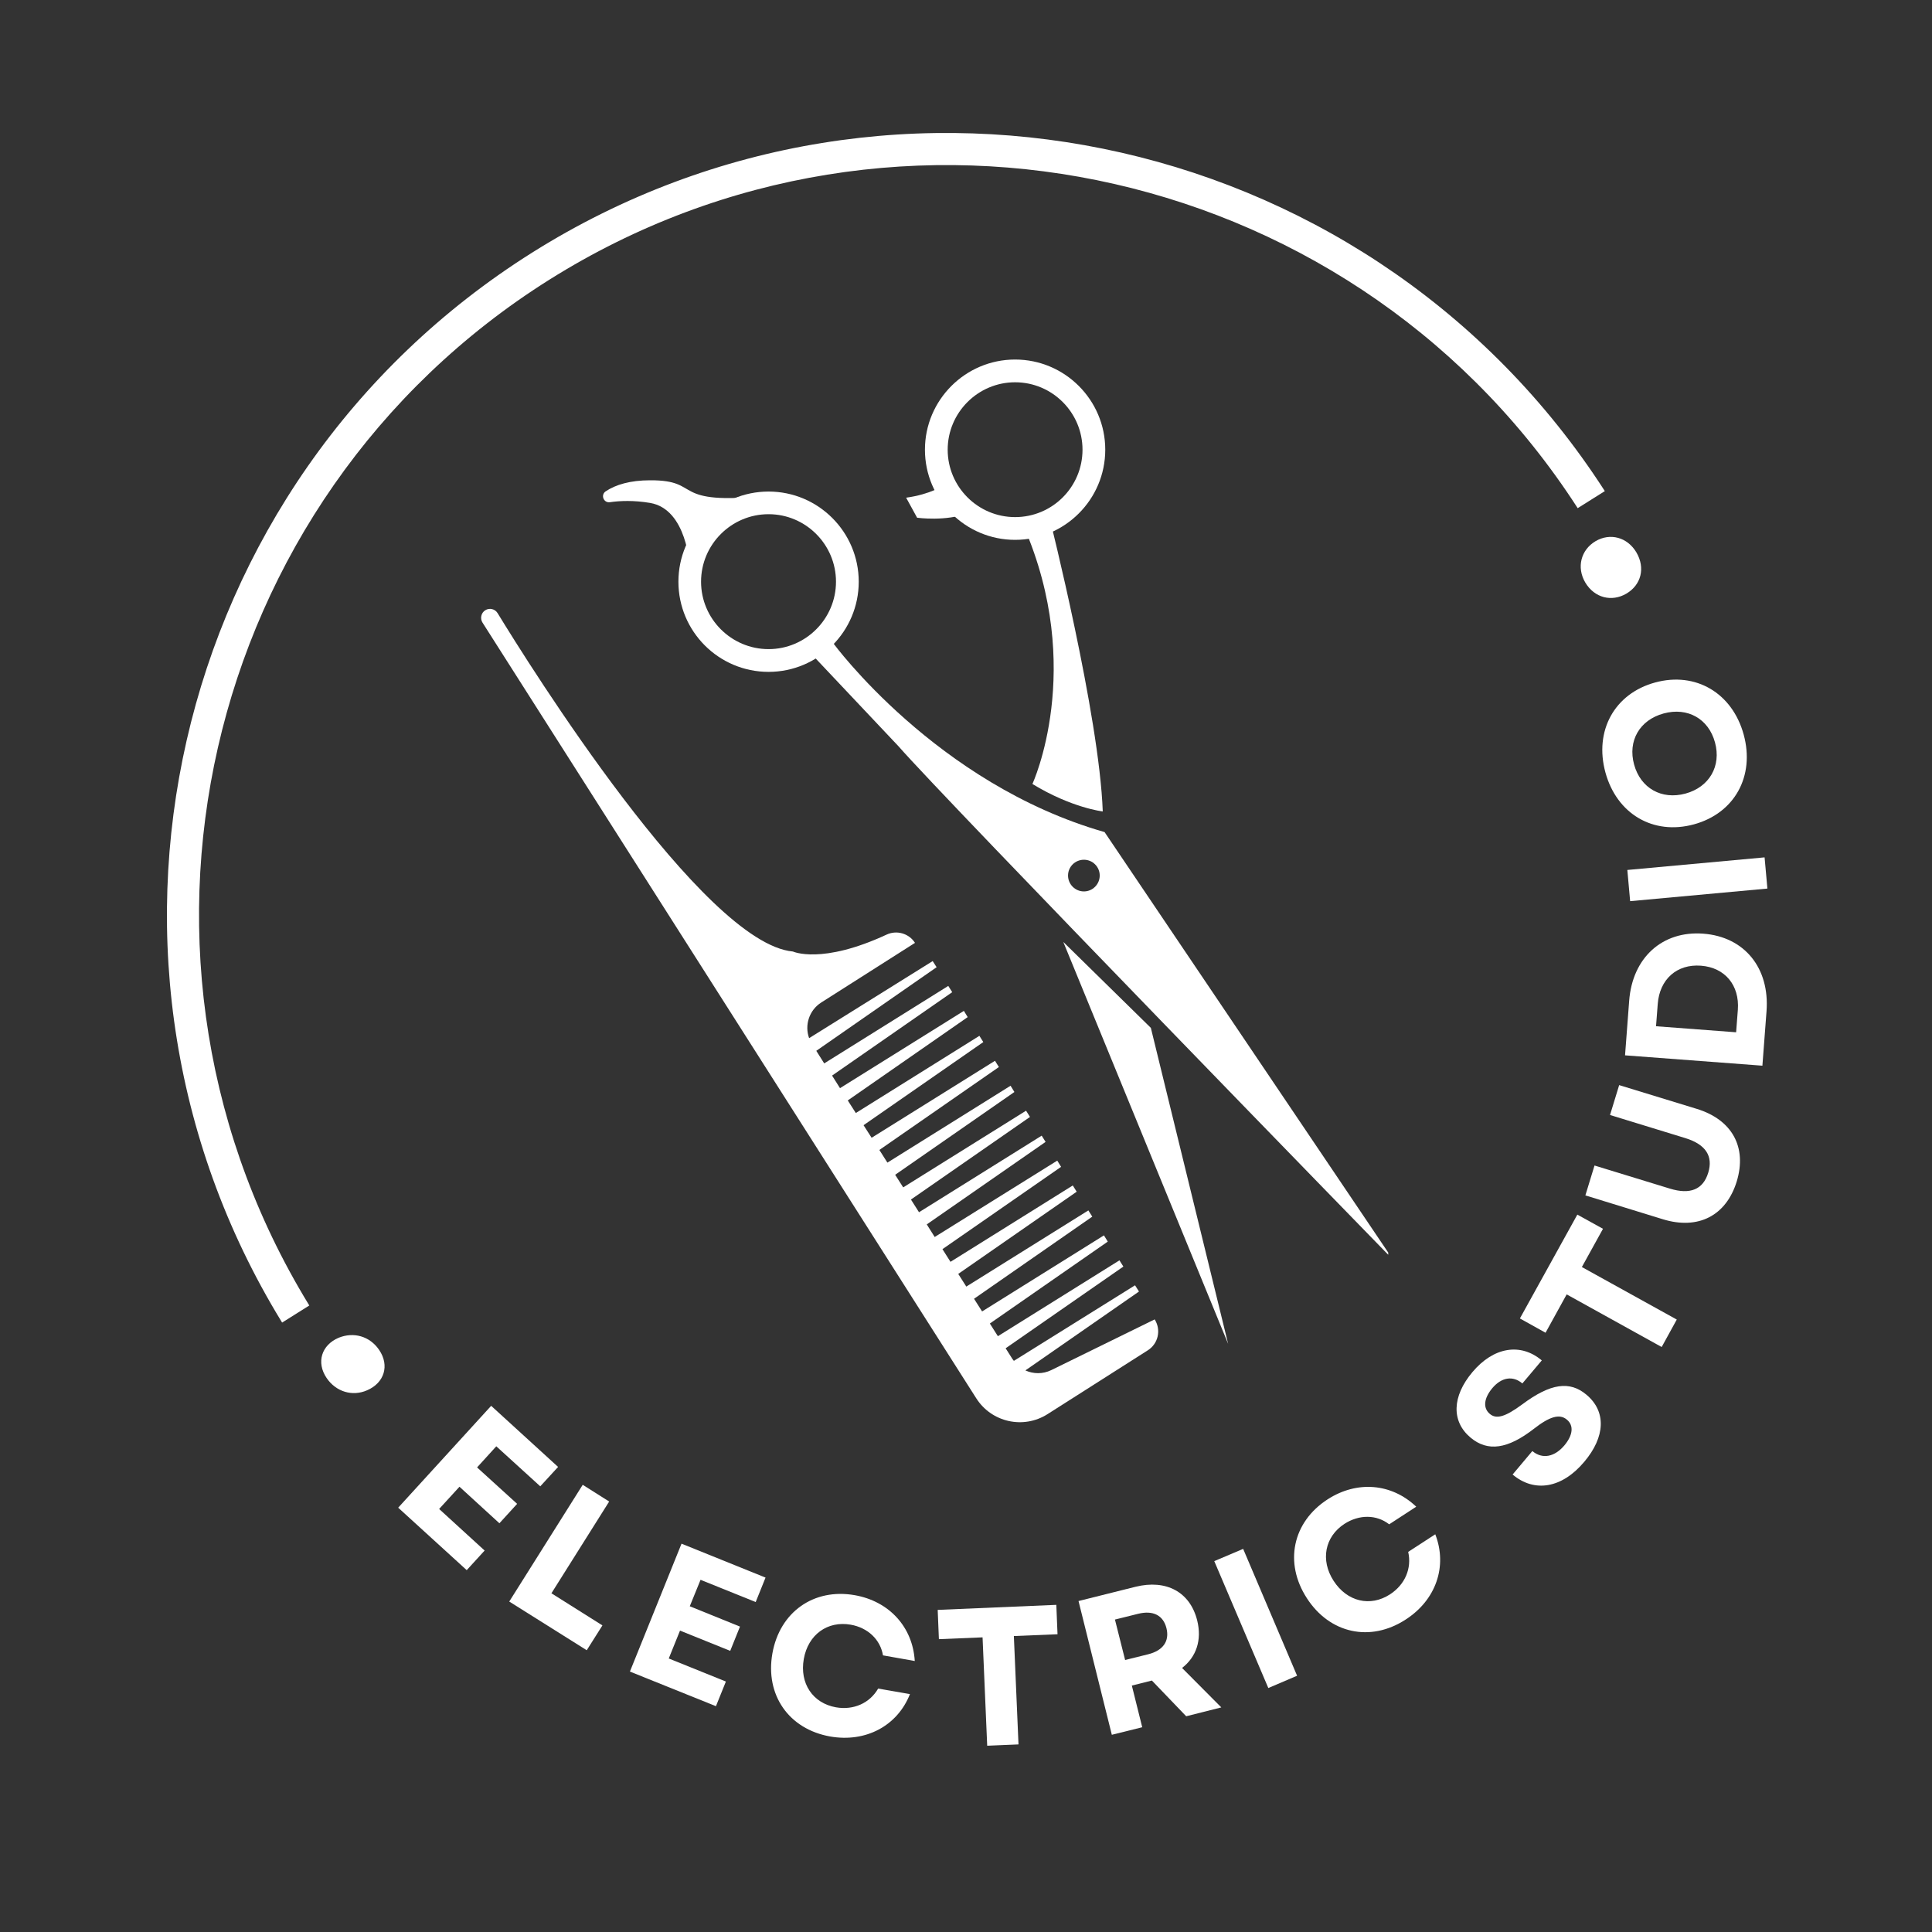 <svg xmlns="http://www.w3.org/2000/svg" xmlns:xlink="http://www.w3.org/1999/xlink" width="100" zoomAndPan="magnify" viewBox="0 0 75 75" height="100" preserveAspectRatio="xMidYMid meet" version="1.0"><rect x="0" y="0" width="75" height="75" fill="#333333" stroke="none"/><defs><g/><clipPath id="e07af78276"><path d="M 18.676 23.535 L 45 23.535 L 45 55.207 L 18.676 55.207 Z M 18.676 23.535 " clip-rule="nonzero"/></clipPath><clipPath id="6754ba5118"><path d="M 31.535 24.848 L 53.891 24.848 L 53.891 48.988 L 31.535 48.988 Z M 31.535 24.848 " clip-rule="nonzero"/></clipPath><clipPath id="0aa6ac3fef"><path d="M 35 13.957 L 43 13.957 L 43 21 L 35 21 Z M 35 13.957 " clip-rule="nonzero"/></clipPath><clipPath id="9644941c77"><path d="M 6 5 L 63 5 L 63 52 L 6 52 Z M 6 5 " clip-rule="nonzero"/></clipPath><clipPath id="2b7bd9e078"><path d="M -5.016 25.945 L 46.414 -6.387 L 62.383 19.012 L 10.949 51.344 Z M -5.016 25.945 " clip-rule="nonzero"/></clipPath><clipPath id="824b09f171"><path d="M -5.016 25.945 L 46.414 -6.387 L 62.383 19.012 L 10.949 51.344 Z M -5.016 25.945 " clip-rule="nonzero"/></clipPath></defs><g fill="#ffffff" fill-opacity="1"><g transform="translate(11.086, 52.901)"><g><path d="M 1.594 0.594 C 1.957 1.129 2.594 1.32 3.164 1.07 C 3.828 0.785 4.047 0.113 3.633 -0.496 C 3.27 -1.031 2.645 -1.207 2.059 -0.969 C 1.398 -0.688 1.18 -0.016 1.594 0.594 Z M 1.594 0.594 "/></g></g></g><g fill="#ffffff" fill-opacity="1"><g transform="translate(14.985, 58.094)"><g><path d="M 0.473 0.434 L 3.133 2.859 L 3.828 2.098 L 2.062 0.484 L 2.852 -0.379 L 4.402 1.039 L 5.09 0.285 L 3.535 -1.129 L 4.281 -1.949 L 5.988 -0.395 L 6.68 -1.148 L 4.082 -3.52 Z M 0.473 0.434 "/></g></g></g><g fill="#ffffff" fill-opacity="1"><g transform="translate(19.226, 61.828)"><g><path d="M 0.543 0.344 L 3.551 2.234 L 4.16 1.27 L 2.18 0.023 L 4.422 -3.539 L 3.395 -4.188 Z M 0.543 0.344 "/></g></g></g><g fill="#ffffff" fill-opacity="1"><g transform="translate(23.859, 64.648)"><g><path d="M 0.594 0.242 L 3.934 1.586 L 4.32 0.629 L 2.102 -0.266 L 2.539 -1.348 L 4.488 -0.562 L 4.867 -1.504 L 2.918 -2.293 L 3.336 -3.32 L 5.477 -2.457 L 5.859 -3.406 L 2.598 -4.723 Z M 0.594 0.242 "/></g></g></g><g fill="#ffffff" fill-opacity="1"><g transform="translate(29.195, 66.765)"><g><path d="M 3.031 0.645 C 4.414 0.887 5.641 0.234 6.129 -1 L 4.895 -1.215 C 4.57 -0.652 3.945 -0.367 3.254 -0.488 C 2.359 -0.648 1.84 -1.414 2.008 -2.363 C 2.176 -3.312 2.93 -3.852 3.828 -3.695 C 4.496 -3.578 4.98 -3.117 5.082 -2.504 L 6.316 -2.285 C 6.238 -3.602 5.328 -4.602 3.988 -4.84 C 2.395 -5.121 1.074 -4.188 0.789 -2.578 C 0.504 -0.965 1.426 0.359 3.031 0.645 Z M 3.031 0.645 "/></g></g></g><g fill="#ffffff" fill-opacity="1"><g transform="translate(36.397, 67.851)"><g><path d="M 1.926 -0.082 L 3.141 -0.133 L 2.961 -4.34 L 4.656 -4.41 L 4.609 -5.551 L 0.004 -5.355 L 0.051 -4.219 L 1.746 -4.289 Z M 1.926 -0.082 "/></g></g></g><g fill="#ffffff" fill-opacity="1"><g transform="translate(42.54, 67.5)"><g><path d="M 0.621 -0.156 L 1.801 -0.449 L 1.398 -2.066 L 2.176 -2.262 L 3.508 -0.875 L 4.871 -1.219 L 3.348 -2.75 C 3.902 -3.18 4.125 -3.836 3.934 -4.598 C 3.656 -5.703 2.73 -6.195 1.543 -5.902 L -0.672 -5.348 Z M 1.137 -3.059 L 0.742 -4.629 L 1.641 -4.852 C 2.219 -4.996 2.617 -4.797 2.742 -4.293 C 2.867 -3.789 2.609 -3.426 2.031 -3.281 Z M 1.137 -3.059 "/></g></g></g><g fill="#ffffff" fill-opacity="1"><g transform="translate(48.646, 65.779)"><g><path d="M 0.59 -0.25 L 1.707 -0.727 L -0.387 -5.652 L -1.508 -5.176 Z M 0.59 -0.25 "/></g></g></g><g fill="#ffffff" fill-opacity="1"><g transform="translate(51.908, 64.467)"><g><path d="M 2.656 -1.594 C 3.84 -2.355 4.289 -3.668 3.809 -4.906 L 2.758 -4.223 C 2.902 -3.59 2.641 -2.957 2.051 -2.574 C 1.285 -2.078 0.387 -2.289 -0.137 -3.098 C -0.66 -3.906 -0.477 -4.816 0.285 -5.312 C 0.859 -5.68 1.527 -5.676 2.02 -5.293 L 3.07 -5.977 C 2.117 -6.887 0.77 -7 -0.371 -6.262 C -1.734 -5.379 -2.066 -3.797 -1.176 -2.426 C -0.289 -1.051 1.289 -0.707 2.656 -1.594 Z M 2.656 -1.594 "/></g></g></g><g fill="#ffffff" fill-opacity="1"><g transform="translate(57.755, 60.385)"><g/></g></g><g fill="#ffffff" fill-opacity="1"><g transform="translate(59.805, 58.596)"><g><path d="M 1.695 -1.848 C 2.516 -2.82 2.555 -3.805 1.781 -4.453 C 1.133 -5 0.387 -4.898 -0.707 -4.082 C -1.383 -3.582 -1.723 -3.496 -1.973 -3.711 C -2.242 -3.938 -2.203 -4.312 -1.875 -4.707 C -1.516 -5.133 -1.074 -5.203 -0.707 -4.891 L 0.047 -5.785 C -0.777 -6.48 -1.828 -6.305 -2.645 -5.332 C -3.438 -4.391 -3.469 -3.418 -2.719 -2.789 C -2.051 -2.227 -1.273 -2.344 -0.262 -3.129 C 0.348 -3.605 0.738 -3.727 1.023 -3.484 C 1.301 -3.254 1.25 -2.875 0.926 -2.488 C 0.547 -2.039 0.074 -1.938 -0.32 -2.266 L -1.086 -1.355 C -0.238 -0.641 0.832 -0.82 1.695 -1.848 Z M 1.695 -1.848 "/></g></g></g><g fill="#ffffff" fill-opacity="1"><g transform="translate(63.572, 53.975)"><g><path d="M 0.934 -1.684 L 1.52 -2.75 L -2.164 -4.789 L -1.344 -6.273 L -2.34 -6.824 L -4.57 -2.793 L -3.574 -2.238 L -2.754 -3.727 Z M 0.934 -1.684 "/></g></g></g><g fill="#ffffff" fill-opacity="1"><g transform="translate(66.485, 48.538)"><g><path d="M 0.934 -2.672 C 1.34 -4.004 0.758 -5.07 -0.617 -5.492 L -3.629 -6.414 L -3.984 -5.254 L -1.055 -4.355 C -0.273 -4.113 0.027 -3.66 -0.172 -3.012 C -0.371 -2.359 -0.875 -2.156 -1.656 -2.395 L -4.586 -3.293 L -4.941 -2.133 L -1.934 -1.207 C -0.559 -0.785 0.523 -1.344 0.934 -2.672 Z M 0.934 -2.672 "/></g></g></g><g fill="#ffffff" fill-opacity="1"><g transform="translate(68.369, 42.011)"><g><path d="M 0.047 -0.641 L 0.207 -2.75 C 0.336 -4.438 -0.652 -5.645 -2.246 -5.766 C -3.832 -5.887 -5 -4.84 -5.125 -3.156 L -5.285 -1.043 Z M -0.973 -1.938 L -4.082 -2.172 L -4.016 -3.035 C -3.945 -3.992 -3.277 -4.594 -2.34 -4.523 C -1.402 -4.453 -0.836 -3.758 -0.906 -2.812 Z M -0.973 -1.938 "/></g></g></g><g fill="#ffffff" fill-opacity="1"><g transform="translate(68.669, 35.135)"><g><path d="M -0.059 -0.641 L -0.168 -1.852 L -5.496 -1.363 L -5.387 -0.152 Z M -0.059 -0.641 "/></g></g></g><g fill="#ffffff" fill-opacity="1"><g transform="translate(68.424, 31.615)"><g><path d="M -0.734 -3.098 C -1.176 -4.711 -2.594 -5.551 -4.172 -5.121 C -5.75 -4.691 -6.543 -3.246 -6.102 -1.629 C -5.66 -0.016 -4.246 0.816 -2.668 0.387 C -1.09 -0.043 -0.293 -1.48 -0.734 -3.098 Z M -2.992 -0.809 C -3.922 -0.555 -4.738 -1.02 -4.988 -1.934 C -5.242 -2.855 -4.773 -3.664 -3.844 -3.918 C -2.914 -4.172 -2.098 -3.715 -1.848 -2.793 C -1.598 -1.879 -2.066 -1.062 -2.992 -0.809 Z M -2.992 -0.809 "/></g></g></g><g fill="#ffffff" fill-opacity="1"><g transform="translate(66.239, 24.612)"><g/></g></g><g fill="#ffffff" fill-opacity="1"><g transform="translate(65.129, 22.224)"><g><path d="M -1.605 -0.781 C -1.953 -1.367 -2.621 -1.551 -3.191 -1.215 C -3.758 -0.879 -3.934 -0.199 -3.59 0.387 C -3.23 0.992 -2.559 1.152 -1.992 0.82 C -1.418 0.48 -1.25 -0.176 -1.605 -0.781 Z M -1.605 -0.781 "/></g></g></g><g clip-path="url(#e07af78276)"><path fill="#ffffff" d="M 40.668 54.895 L 44.559 52.418 C 44.965 52.16 45.082 51.625 44.824 51.219 L 40.809 53.188 C 40.48 53.348 40.113 53.34 39.805 53.199 L 44.215 50.137 L 44.062 49.895 L 39.359 52.828 C 39.344 52.809 39.324 52.789 39.309 52.766 L 39.039 52.34 L 43.609 49.168 L 43.457 48.926 L 38.738 51.871 L 38.426 51.379 L 43.004 48.199 L 42.855 47.957 L 38.125 50.91 L 37.812 50.418 L 42.402 47.23 L 42.25 46.988 L 37.512 49.945 L 37.199 49.453 L 41.797 46.262 L 41.645 46.02 L 36.898 48.984 L 36.586 48.492 L 41.191 45.297 L 41.043 45.055 L 36.285 48.02 L 35.977 47.531 L 40.59 44.328 L 40.438 44.086 L 35.676 47.059 L 35.363 46.566 L 39.984 43.359 L 39.832 43.117 L 35.062 46.094 L 34.75 45.605 L 39.379 42.391 L 39.23 42.148 L 34.449 45.133 L 34.137 44.641 L 38.777 41.422 L 38.625 41.18 L 33.836 44.168 L 33.523 43.68 L 38.172 40.453 L 38.02 40.211 L 33.223 43.207 L 32.91 42.719 L 37.566 39.484 L 37.418 39.242 L 32.609 42.242 L 32.301 41.754 L 36.965 38.516 L 36.812 38.273 L 31.996 41.281 L 31.688 40.793 L 36.359 37.547 L 36.207 37.309 L 31.41 40.301 C 31.227 39.797 31.41 39.219 31.879 38.918 L 35.52 36.602 C 35.285 36.234 34.812 36.098 34.418 36.281 C 31.895 37.453 30.781 36.938 30.781 36.938 C 27.293 36.621 20.508 25.754 19.316 23.801 C 19.215 23.637 19 23.586 18.836 23.691 C 18.676 23.793 18.629 24.008 18.73 24.168 L 37.898 54.281 C 38.492 55.215 39.73 55.492 40.668 54.895 " fill-opacity="1" fill-rule="nonzero"/></g><path fill="#ffffff" d="M 42.809 31.5 C 42.809 31.5 41.609 31.367 40.078 30.434 C 40.078 30.434 42.145 25.965 39.742 20.434 L 40.742 20.098 C 40.742 20.098 42.676 27.766 42.809 31.5 " fill-opacity="1" fill-rule="nonzero"/><path fill="#ffffff" d="M 41.277 36.566 L 44.676 39.902 L 47.676 52.168 Z M 41.277 36.566 " fill-opacity="1" fill-rule="nonzero"/><g clip-path="url(#6754ba5118)"><path fill="#ffffff" d="M 42.078 34.605 C 41.738 34.605 41.461 34.328 41.461 33.988 C 41.461 33.648 41.738 33.375 42.078 33.375 C 42.414 33.375 42.691 33.648 42.691 33.988 C 42.691 34.328 42.414 34.605 42.078 34.605 Z M 42.879 32.301 C 36.344 30.434 32.344 24.965 32.344 24.965 L 31.543 25.434 L 34.875 28.965 C 36.676 31.031 54.078 48.902 54.078 48.902 L 42.879 32.301 " fill-opacity="1" fill-rule="nonzero"/></g><path fill="#ffffff" d="M 29.836 19.961 C 28.391 19.961 27.215 21.137 27.215 22.582 C 27.215 24.023 28.391 25.199 29.836 25.199 C 31.277 25.199 32.453 24.023 32.453 22.582 C 32.453 21.137 31.277 19.961 29.836 19.961 Z M 29.836 26.082 C 27.902 26.082 26.336 24.512 26.336 22.582 C 26.336 20.652 27.902 19.082 29.836 19.082 C 31.766 19.082 33.336 20.652 33.336 22.582 C 33.336 24.512 31.766 26.082 29.836 26.082 " fill-opacity="1" fill-rule="nonzero"/><g clip-path="url(#0aa6ac3fef)"><path fill="#ffffff" d="M 39.406 14.84 C 37.965 14.84 36.789 16.016 36.789 17.457 C 36.789 18.902 37.965 20.074 39.406 20.074 C 40.852 20.074 42.023 18.902 42.023 17.457 C 42.023 16.016 40.852 14.84 39.406 14.84 Z M 39.406 20.957 C 37.477 20.957 35.906 19.387 35.906 17.457 C 35.906 15.527 37.477 13.957 39.406 13.957 C 41.336 13.957 42.906 15.527 42.906 17.457 C 42.906 19.387 41.336 20.957 39.406 20.957 " fill-opacity="1" fill-rule="nonzero"/></g><path fill="#ffffff" d="M 26.773 22 C 26.773 22 26.68 19.766 25.234 19.523 C 24.605 19.418 24.07 19.438 23.672 19.496 C 23.43 19.527 23.309 19.211 23.512 19.074 C 23.902 18.812 24.473 18.645 25.234 18.645 C 27.316 18.633 25.938 19.648 29.836 19.238 C 29.836 19.238 27.508 19.363 26.773 22 " fill-opacity="1" fill-rule="nonzero"/><path fill="#ffffff" d="M 36.672 18.828 C 36.672 18.828 36.109 19.195 35.176 19.32 L 35.602 20.098 C 35.602 20.098 36.727 20.254 37.586 19.914 L 36.672 18.828 " fill-opacity="1" fill-rule="nonzero"/><g clip-path="url(#9644941c77)"><g clip-path="url(#2b7bd9e078)"><g clip-path="url(#824b09f171)"><path fill="#ffffff" d="M 62.477 19.344 L 61.422 20.004 C 52.887 6.43 34.898 2.328 21.324 10.859 C 7.746 19.395 3.645 37.383 12.18 50.957 L 11.125 51.621 C 2.223 37.465 6.504 18.707 20.66 9.805 C 34.816 0.906 53.574 5.184 62.477 19.344 Z M 62.477 19.344 " fill-opacity="1" fill-rule="nonzero"/></g></g></g></svg>